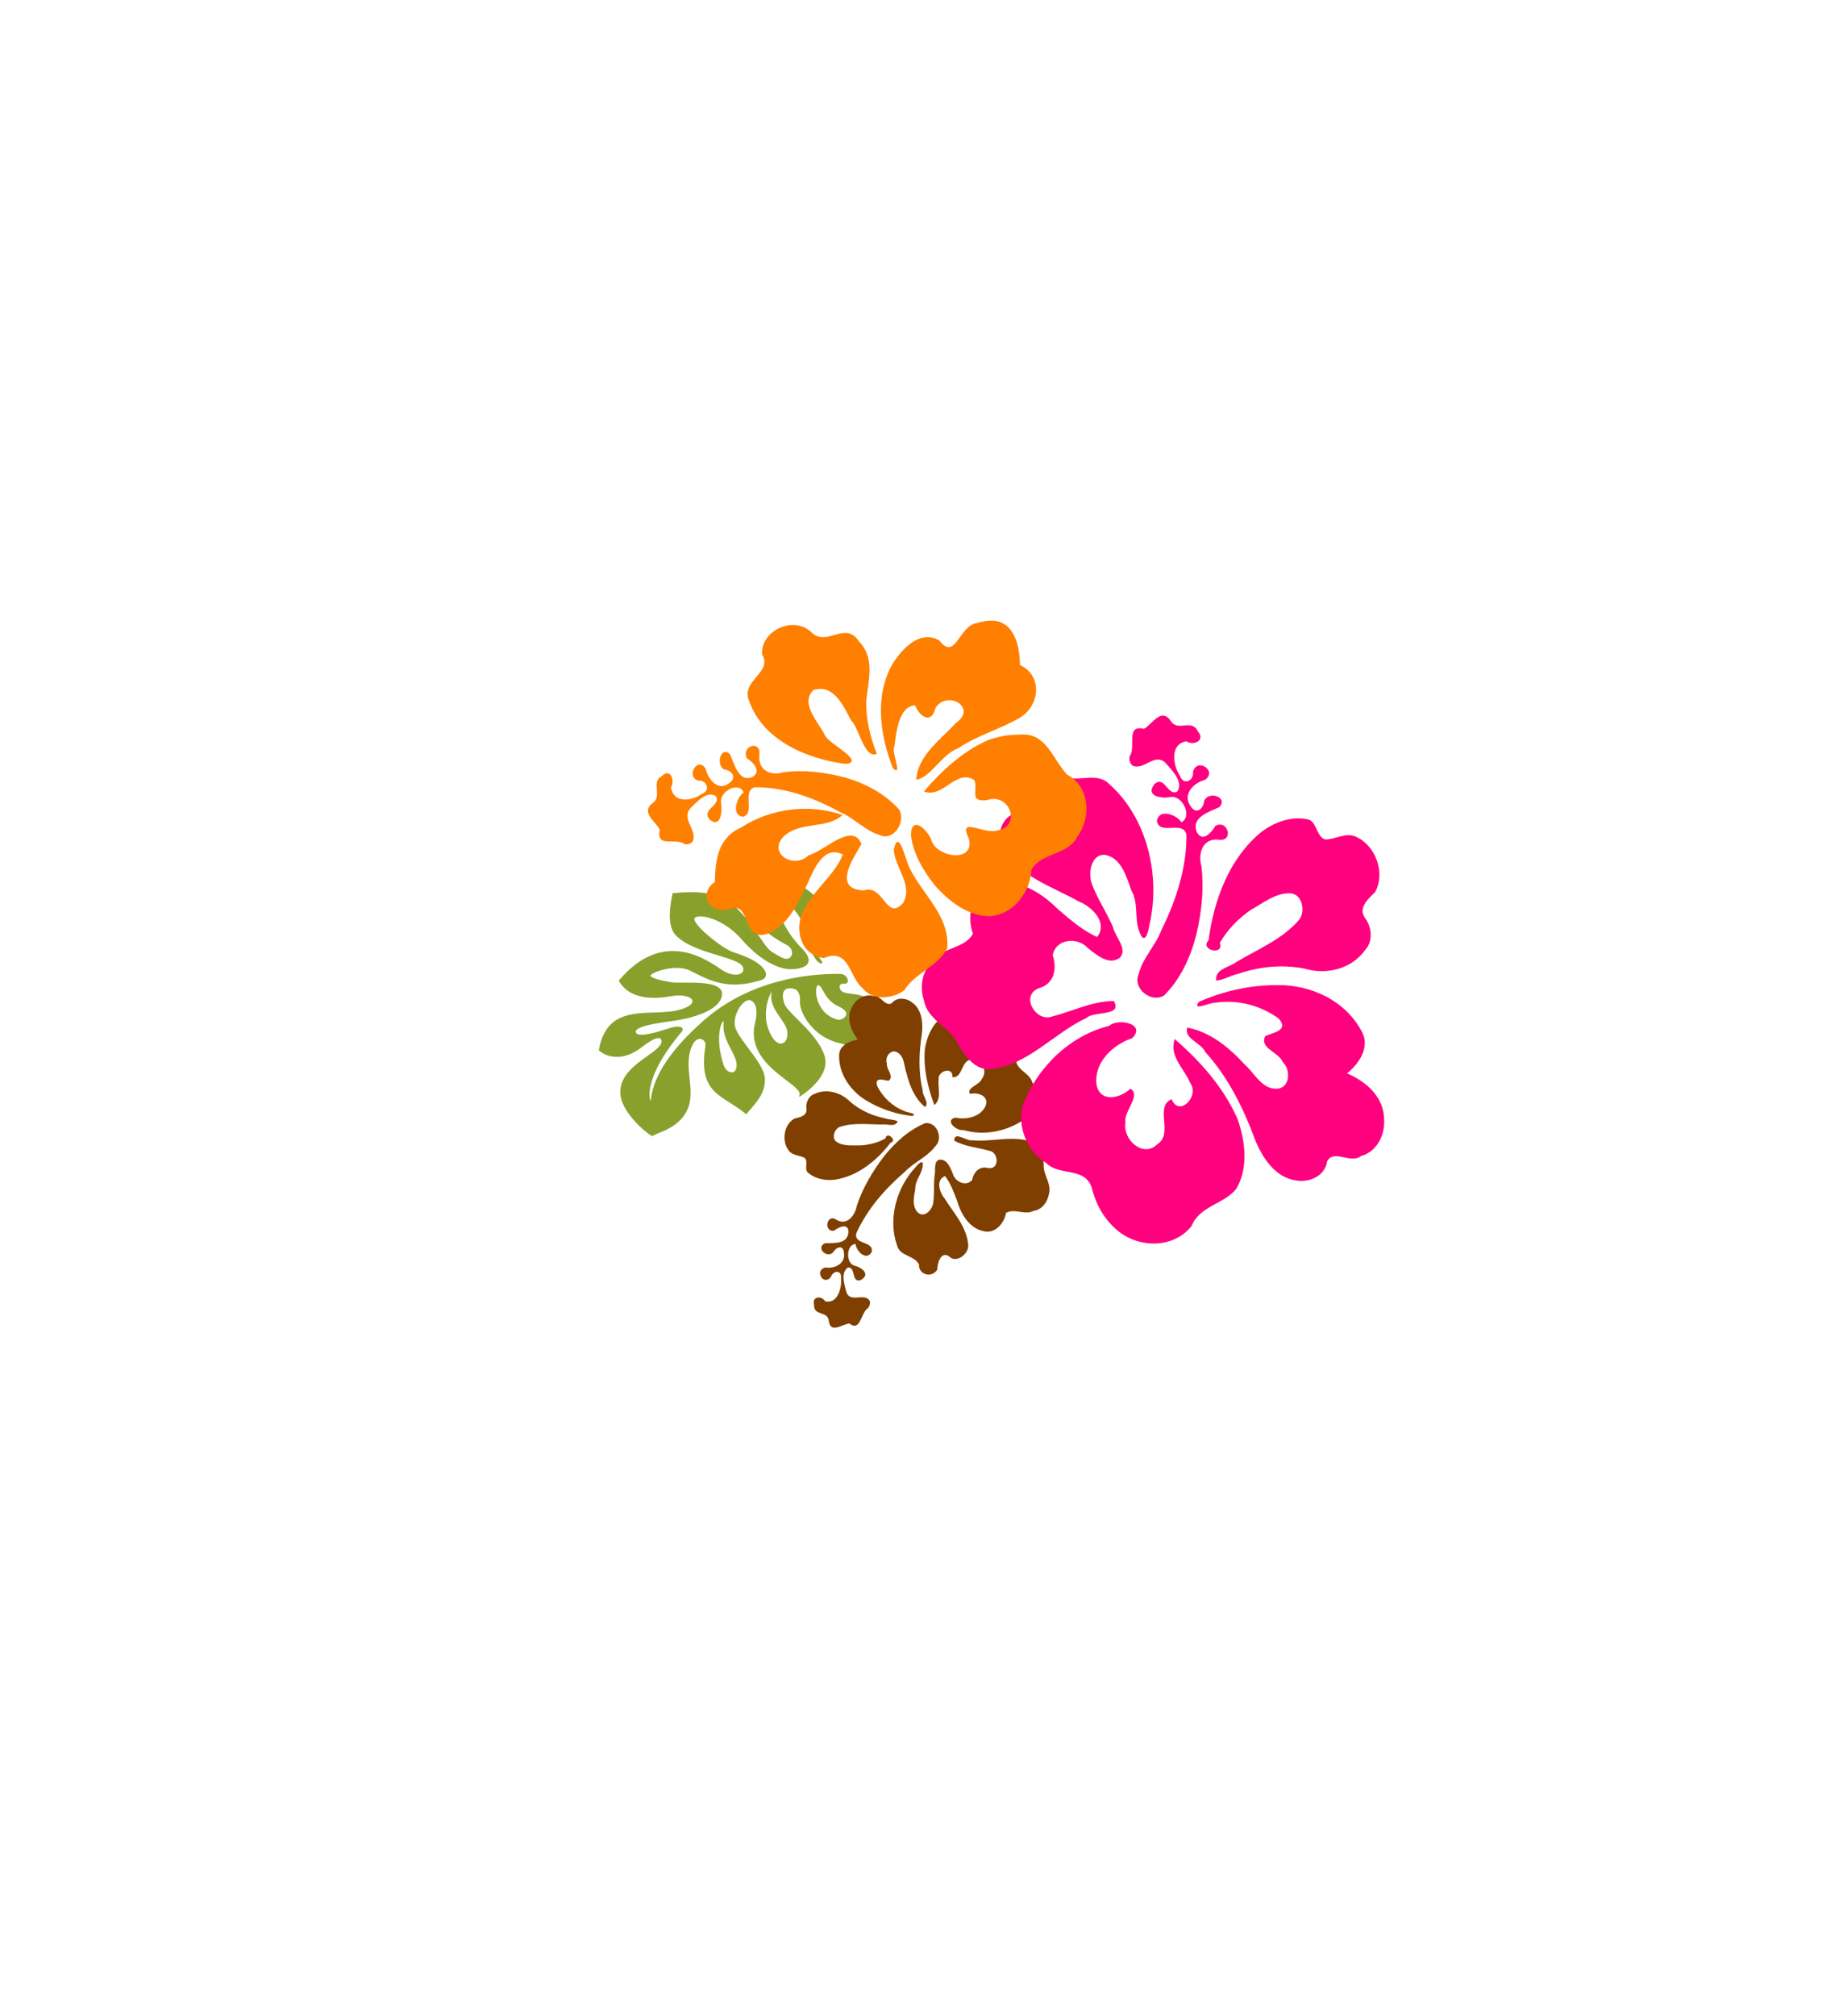 <?xml version="1.0"?><svg width="640" height="700" xmlns="http://www.w3.org/2000/svg">
 <title>hibiscus</title>
 <g>
  <title>Layer 1</title>
  <g transform="rotate(-76.918 260.271 350.794)" fill="#89a02c" id="g3876">
   <g fill="#89a02c" id="g3878">
    <g fill="#89a02c" id="g3884">
     <g fill="#89a02c" id="g3886">
      <path d="m245.62,347.616c2.217,-1.913 4.729,-4.08 8.233,-4.57c0.644,-0.09 0.702,-0.251 0.703,-0.253l0,-0.001c0,-0.008 -0.011,-0.039 -0.069,-0.087c-0.766,-0.637 -6.667,-1.333 -14.897,3.747c-1.269,0.784 -1.99,2.298 -1.607,3.375c0.323,0.91 1.351,1.237 2.821,0.899c1.651,-0.381 3.188,-1.707 4.815,-3.111m19.956,8.648c-2.187,-0.195 -7.761,-0.193 -12.286,4.039c-1.538,1.44 -2.155,2.956 -1.652,4.057c0.483,1.057 1.926,1.494 3.678,1.113c1.968,-0.428 3.432,-2.055 4.983,-3.778c2.098,-2.332 4.27,-4.74 8.021,-4.852c-0.346,-0.169 -1.259,-0.447 -2.744,-0.579m7.106,17.896c0.814,-0.718 1.456,-1.285 1.545,-1.976c0.017,-0.126 -0.024,-0.223 -0.131,-0.306c-0.569,-0.445 -2.527,-0.211 -4.534,0.846c-1.598,0.841 -5.332,3.373 -5.503,8.713c-0.024,0.766 1.041,2.238 2.174,2.395c1.077,0.149 1.913,-0.939 2.357,-3.062c0.766,-3.677 2.688,-5.372 4.093,-6.609m23.833,-31.557l0.003,0l-0.003,0zm-44.41,-23.819c0.711,2.682 1.383,5.215 2.423,7.373c1.975,4.097 3.704,5.006 4.584,4.54c1.206,-0.639 1.444,-3.788 -0.272,-7.762c-3.529,-8.177 -3.12,-14.8 1.15,-18.648c0.038,-0.035 0.092,-0.042 0.137,-0.019c20.567,10.475 14.35,26.918 12.009,33.109l-0.486,1.331c-0.978,2.965 -0.495,5.274 0.417,6.247c0.541,0.577 1.226,0.723 1.982,0.425c1.793,-0.71 2.06,-4.796 2.368,-9.526c0.338,-5.192 0.76,-11.652 3.405,-15.823c1.806,-2.847 6.368,-4.309 13.947,-4.468c0.054,-0.001 0.104,0.035 0.123,0.09c5.476,16.105 2.349,21.485 -7.982,32.753c-3.792,4.135 -3.834,4.283 -4.918,8.066l-0.226,0.785c-0.35,1.211 -0.246,2.218 0.291,2.835c0.479,0.549 1.286,0.756 2.107,0.54c1.033,-0.271 1.825,-1.101 2.119,-2.22c4.058,-15.443 10.605,-15.809 11.201,-15.809c3.678,-2.701 12.154,1.029 13.904,2.477c0.048,0.04 0.064,0.111 0.037,0.17c-0.577,1.285 -3.413,11.924 -3.441,12.031c-3.046,8.94 -5.821,10.65 -9.412,12.091c-2.504,1.005 -4.72,1.019 -7.648,0.05c-4.262,-1.409 -6.079,0.572 -7.054,1.636c-0.401,0.438 -0.691,0.753 -0.963,0.503c-0.097,-0.089 -0.202,-0.266 -0.148,-0.6c0.191,-1.187 2.284,-3.684 6.169,-5.27c7.064,-2.888 11.389,-8.984 12.454,-12.148c0.215,-0.639 0.226,-0.994 0.164,-1.114c-0.181,-0.346 -0.54,-0.533 -1.067,-0.557c-2.726,-0.123 -9.426,4.302 -14.144,11.791c-1.511,2.398 -2.966,3.484 -4.322,3.229c-2.22,-0.418 -3.281,-4.195 -3.554,-5.342c-0.906,-3.817 0.253,-10.813 6.225,-19.003c4.088,-5.609 5.241,-11.956 4.583,-15.479c-0.199,-1.061 -0.552,-1.792 -0.997,-2.058c-0.195,-0.117 -0.452,-0.086 -0.763,0.094c-2.588,1.491 -7.558,12.033 -7.84,15.781c-0.801,10.696 -3.92,12.367 -4.856,12.624c-0.882,0.242 -1.741,-0.122 -2.245,-0.949c-6.157,-10.139 -4.289,-17.707 -3.053,-22.714c0.328,-1.331 0.612,-2.479 0.722,-3.504c0.468,-4.358 -2.973,-10.437 -4.524,-11.561c-0.232,-0.168 -0.418,-0.227 -0.523,-0.165c-0.762,0.45 -0.737,4.685 -0.535,7.422c0.011,0.836 0.397,2.451 0.844,4.32c1.038,4.338 2.458,10.281 0.798,12.772c-0.469,0.705 -1.163,1.098 -2.06,1.169c-6.103,0.483 -10.974,-10.62 -12.323,-14.035l-0.512,-1.32c-1.397,-3.626 -3.996,-10.376 -5.857,-10.952c-0.247,-0.077 -0.467,-0.037 -0.672,0.12c-1.711,1.312 2.135,7.721 3.778,10.457l0.778,1.332c0.555,1.061 1.17,2.881 0.596,3.546c-0.298,0.343 -0.836,0.319 -1.604,-0.071c-17.342,-8.808 -24.289,-5.645 -25.024,-5.256c-0.321,0.17 -0.429,0.287 -0.473,0.352c0.124,0.008 0.377,-0.019 0.653,-0.05c8.148,-0.923 18.371,2.928 30.383,11.444c17.889,12.683 24.46,32.171 26.785,42.659c0.332,1.487 -0.413,2.367 -0.749,2.677c-0.53,0.489 -1.201,0.679 -1.668,0.471c-0.307,-0.136 -0.492,-0.432 -0.523,-0.833c-0.027,-0.351 -0.261,-1.156 -0.816,-1.407c-0.437,-0.198 -0.984,-0.009 -1.622,0.561c-0.769,0.685 -0.631,2.116 -0.457,3.928c0.23,2.392 0.516,5.368 -1.202,8.028c-2.365,3.664 -5.498,5.853 -9.312,6.508c-5.14,0.882 -9.897,-1.351 -11.396,-2.57c-0.033,-0.027 -0.053,-0.066 -0.053,-0.11c0.001,-0.044 0.018,-0.083 0.051,-0.109l0.363,-0.286c1.356,-1.038 3.881,-2.97 3.921,-11.694c0.042,-9.452 7.212,-15.864 10.885,-16.508c1.834,-0.322 2.992,-0.93 3.541,-1.859c0.423,-0.716 0.482,-1.621 0.183,-2.767c-0.203,-0.777 -0.612,-1.298 -1.217,-1.551c-1.077,-0.45 -2.759,-0.022 -4.505,1.147c-1.14,0.762 -2.503,2.961 -4.081,5.507c-2.555,4.122 -5.734,9.251 -10.004,11.935c-6.963,4.378 -15.899,-4.932 -15.988,-5.026c-0.042,-0.044 -0.051,-0.113 -0.022,-0.167c0.028,-0.055 0.087,-0.082 0.144,-0.066c1.631,0.457 2.782,-2.114 4.374,-5.673c2.692,-6.015 6.759,-15.104 16.884,-14.997c5.6,0.059 6.945,-1.887 7.248,-3.053c0.239,-0.921 -0.403,-1.695 -0.983,-2.182c-2.136,-1.794 -6.836,-2.654 -9.469,-1.033c-1.747,1.075 -3.741,3.445 -5.853,5.954c-3.038,3.611 -6.18,7.345 -9.205,8.07c-4.493,1.078 -7.938,-0.748 -11.585,-2.679l-1.604,-0.838c-0.031,-0.017 -0.055,-0.047 -0.067,-0.083c-0.011,-0.036 -0.007,-0.075 0.009,-0.109c1.102,-2.173 1.829,-4.256 2.532,-6.27c2.314,-6.63 4.142,-11.867 17.456,-12.785c0.96,-0.066 1.782,-0.929 1.834,-1.923c0.064,-1.251 -1.076,-2.224 -3.052,-2.6c-3.976,-0.757 -7.662,0.515 -11.227,1.745c-4.218,1.455 -8.203,2.83 -12.617,1.137c-4.176,-1.601 -6.458,-4.804 -8.124,-7.141c-0.599,-0.841 -1.117,-1.567 -1.631,-2.111c-0.036,-0.038 -0.048,-0.095 -0.031,-0.146c1.111,-3.272 6.118,-12.699 12.413,-14.125c5.682,-1.286 10.455,2.932 14.29,6.322c2.42,2.139 4.51,3.986 6.07,3.67c0.233,-0.048 0.791,-0.216 0.908,-0.753c0.16,-0.735 -0.442,-2.254 -4.212,-5.313c-8.793,-7.133 -4.847,-14.104 -4.674,-14.397c0.023,-0.038 0.06,-0.062 0.102,-0.064c12.712,-0.707 14.942,7.699 17.1,15.829" fill="#89a02c" id="path3894"/>
     </g>
    </g>
   </g>
  </g>
  <path d="m237.631,293.039c-2.596,-2.343 -9.954,1.608 -8.502,-4.96c-1.491,-3.003 -6.869,-6.01 -2.372,-9.372c3.371,-2.463 -0.911,-7.268 3.156,-9.33c2.787,-2.768 4.596,1.396 3.094,4.005c0.906,5.751 7.414,4.661 10.669,2.255c3.283,-1.203 1.706,-4.977 -1.197,-4.597c-4.47,-1.429 -0.25,-8.561 2.537,-4.185c1.019,4.228 4.729,8.062 8.428,4.858c2.581,-1.913 0.399,-4.415 -1.87,-4.546c-3.307,-1.622 -1.05,-8.562 1.989,-5.22c1.496,3.626 3.205,10.026 7.888,7.689c3.189,-1.982 -0.2,-5.227 -2.038,-6.322c-2.248,-4.349 4.995,-6.646 4.273,-1.165c-0.528,5.563 4.263,7.216 8.195,5.994c7.188,-0.995 14.511,-0.065 21.54,1.779c6.9,2.006 13.749,5.443 18.846,11.187c2.467,4.483 -2.215,10.946 -6.587,8.847c-5.167,-1.402 -9.018,-5.984 -13.962,-8.008c-9.167,-5.06 -19.189,-8.674 -29.469,-8.637c-4.814,0.989 0.253,9.258 -4.331,10.273c-4.284,-0.719 -1.801,-7.181 0.327,-8.467c-1.654,-3.923 -8.222,-0.573 -7.888,3.491c0.615,3.146 -0.119,9.145 -3.971,5.857c-2.984,-3.565 4.128,-4.745 2.208,-8.054c-3.095,-2.071 -6.593,2.015 -8.856,4.201c-3.306,3.802 2.512,7.482 0.853,11.448c-0.704,1.007 -1.905,1.212 -2.96,0.979z" fill="#ff7f00" id="path7490"/>
  <path d="m281.061,383.524c1.83,-2.991 6.187,-2.363 7.976,-5.398c-1.246,-3.303 -0.326,-8.121 3.319,-9.274c4.945,-1.827 10.078,1.141 13.618,4.576c2.443,1.994 4.888,4.087 7.799,5.317c2.24,-2.755 -1.135,-5.886 -3.599,-6.776c-5.362,-2.893 -11.758,-4.77 -15.352,-10.173c-1.581,-2.759 0.637,-7.65 4.059,-6.564c3.338,0.121 2.148,-4.276 1.151,-5.99c0.077,-3.655 4.8,-4.866 6.393,-1.641c2.995,2.004 7.093,-0.852 9.824,1.899c7.421,6.365 10.234,17.427 7.931,26.938c-0.256,1.578 -0.985,3.931 -1.981,1.362c-1.075,-2.535 -0.12,-5.564 -1.619,-7.967c-0.954,-2.684 -2.066,-6.297 -5.215,-6.821c-2.823,-0.264 -3.506,3.622 -2.568,5.764c1.129,2.81 2.894,5.307 4.125,8.08c0.452,1.878 3.094,4.35 1.265,5.944c-2.203,1.384 -4.513,-0.625 -6.258,-1.916c-1.92,-2.168 -6.425,-1.888 -7.01,1.374c0.943,2.613 0.23,5.53 -2.738,6.299c-3.818,1.361 -0.632,6.59 2.608,5.43c4.076,-0.998 8.029,-2.969 12.298,-2.975c1.823,3.003 -3.96,1.871 -5.454,3.253c-6.489,2.914 -11.636,9.033 -18.98,9.787c-3.49,0.386 -5.606,-3.096 -7.164,-5.768c-1.902,-2.612 -5.536,-3.907 -6.218,-7.393c-0.861,-2.507 -0.43,-5.748 1.791,-7.367l-0.001,0zm54.896,-4.144c1.054,-7.819 4.213,-15.798 10.447,-20.707c2.732,-2.034 6.273,-3.219 9.627,-2.397c1.577,0.76 1.419,3.235 3.15,3.773c2.016,0.031 4.007,-1.401 6.034,-0.553c3.879,1.547 6.069,6.834 3.915,10.643c-1.244,1.172 -3.437,2.964 -2.065,4.901c1.387,1.697 1.716,4.504 0.098,6.166c-2.729,3.729 -7.826,4.837 -12.045,3.61c-4.433,-0.851 -9.036,-0.418 -13.314,1.008c-1.416,0.246 -3.244,1.347 -4.352,1.24c-0.182,-2.059 2.195,-2.44 3.538,-3.218c4.445,-2.677 9.567,-4.479 13.098,-8.513c1.154,-1.649 0.493,-4.696 -1.685,-4.948c-3.006,-0.208 -5.507,1.824 -8.041,3.17c-2.445,1.633 -4.63,3.746 -6.156,6.32c0.946,2.52 -4.156,1.38 -2.249,-0.496l0,0zm5.755,34.197c-2.82,-6.095 -7.455,-11.07 -12.498,-15.277c-1.202,3.273 1.938,5.696 3.077,8.413c1.944,2.486 -2.165,6.642 -3.692,3.121c-3.504,1.436 0.471,6.622 -2.862,8.642c-2.777,2.634 -6.9,-0.79 -6.335,-4.22c-0.376,-2.096 3.244,-5.296 0.978,-6.434c-1.958,1.845 -6.107,2.77 -6.746,-0.862c-0.484,-4.341 3.456,-7.658 7.116,-8.822c2.912,-2.788 -2.855,-3.898 -4.588,-2.363c-7.652,1.822 -14.245,7.751 -17.196,15.231c-1.185,4.22 0.998,8.986 4.68,11.059c2.543,2.55 7.63,0.672 9.049,4.693c0.846,3.45 2.724,6.465 5.539,8.545c4.221,3.095 10.82,3.084 14.331,-1.153c1.622,-3.877 6.372,-4.165 8.87,-7.082c2.515,-4.013 1.847,-9.253 0.278,-13.491l0,0zm28.731,-2.444c-1.17,-3.091 -4.039,-5.039 -6.895,-6.267c2.186,-1.686 4.47,-4.707 3.119,-7.628c-3.24,-6.331 -10.45,-9.415 -17.147,-9.274c-5.302,-0.001 -10.621,1.129 -15.508,3.225c-1.463,1.89 2.469,0.019 3.347,0.143c4.329,-0.624 8.878,0.49 12.49,2.984c2.294,2.33 -1.096,2.769 -2.598,3.414c-1.227,2.373 2.672,3.026 3.474,4.978c1.71,1.53 1.416,5.082 -1.238,5.114c-2.941,0.08 -4.42,-3.041 -6.423,-4.734c-3.112,-3.253 -6.879,-6.183 -11.344,-6.979c-0.739,2.15 2.808,2.882 3.589,4.689c4.49,4.737 7.555,10.668 9.901,16.781c1.499,3.593 4.113,7.297 8.159,7.818c2.533,0.477 5.819,-0.791 6.205,-3.705c1.409,-2.321 4.65,0.612 6.752,-0.971c2.849,-0.72 4.64,-3.598 4.602,-6.532c0.036,-1.037 -0.115,-2.087 -0.486,-3.055l0,0z" transform="rotate(-150.296 324.896 391.612)" fill="#7f3f00" id="svg_1"/>
  <path d="m289.162,395.497c1.731,-2.316 -1.187,-8.879 3.664,-7.584c2.218,-1.33 4.439,-6.128 6.924,-2.117c1.819,3.007 5.369,-0.813 6.892,2.815c2.046,2.486 -1.031,4.1 -2.958,2.761c-4.249,0.807 -3.444,6.613 -1.666,9.517c0.889,2.928 3.677,1.521 3.396,-1.069c1.056,-3.987 6.324,-0.223 3.092,2.263c-3.124,0.91 -5.956,4.218 -3.589,7.518c1.413,2.302 3.262,0.355 3.358,-1.667c1.198,-2.951 6.326,-0.937 3.856,1.774c-2.679,1.334 -7.406,2.858 -5.68,7.036c1.464,2.845 3.862,-0.178 4.67,-1.819c3.213,-2.005 4.911,4.456 0.861,3.812c-4.11,-0.472 -5.33,3.803 -4.427,7.31c0.735,6.412 0.047,12.945 -1.315,19.215c-1.481,6.155 -4.021,12.265 -8.264,16.811c-3.312,2.201 -8.086,-1.976 -6.536,-5.876c1.036,-4.61 4.421,-8.044 5.916,-12.455c3.738,-8.177 6.408,-17.116 6.381,-26.288c-0.731,-4.294 -6.84,0.226 -7.589,-3.862c0.532,-3.822 5.305,-1.607 6.255,0.291c2.898,-1.475 0.424,-7.333 -2.579,-7.036c-2.324,0.548 -6.756,-0.106 -4.327,-3.543c2.634,-2.661 3.505,3.683 5.95,1.971c1.53,-2.762 -1.489,-5.881 -3.103,-7.899c-2.808,-2.95 -5.527,2.24 -8.457,0.76c-0.744,-0.627 -0.896,-1.698 -0.724,-2.64z" transform="rotate(-155.303 301.728 423.457)" fill="#7f3f00" id="svg_4"/>
  <path d="m392.291,262.502c2.343,-2.892 -1.607,-11.085 4.96,-9.469c3.003,-1.66 6.011,-7.65 9.373,-2.641c2.462,3.753 7.267,-1.015 9.329,3.514c2.769,3.104 -1.396,5.119 -4.004,3.447c-5.752,1.008 -4.662,8.256 -2.256,11.881c1.204,3.656 4.977,1.899 4.597,-1.334c1.43,-4.977 8.561,-0.277 4.186,2.827c-4.228,1.135 -8.062,5.265 -4.858,9.386c1.912,2.874 4.414,0.444 4.545,-2.082c1.622,-3.684 8.563,-1.17 5.22,2.215c-3.626,1.665 -10.025,3.568 -7.688,8.784c1.981,3.552 5.227,-0.222 6.321,-2.271c4.349,-2.502 6.647,5.564 1.165,4.76c-5.563,-0.588 -7.215,4.748 -5.993,9.127c0.995,8.005 0.064,16.161 -1.78,23.989c-2.005,7.685 -5.443,15.313 -11.186,20.989c-4.484,2.747 -10.946,-2.466 -8.848,-7.336c1.403,-5.755 5.984,-10.043 8.009,-15.549c5.06,-10.21 8.673,-21.371 8.636,-32.821c-0.988,-5.36 -9.258,0.282 -10.273,-4.822c0.72,-4.772 7.182,-2.006 8.468,0.363c3.922,-1.841 0.573,-9.156 -3.491,-8.784c-3.146,0.684 -9.145,-0.132 -5.858,-4.423c3.566,-3.323 4.745,4.597 8.054,2.46c2.071,-3.448 -2.015,-7.343 -4.201,-9.863c-3.801,-3.683 -7.482,2.797 -11.448,0.949c-1.006,-0.784 -1.212,-2.12 -0.979,-3.296z" fill="#ff007f" id="svg_6"/>
  <path d="m323.957,333.959c3.189,-5.417 10.788,-4.28 13.908,-9.779c-2.173,-5.983 -0.568,-14.712 5.787,-16.801c8.623,-3.309 17.575,2.067 23.747,8.288c4.26,3.613 8.524,7.404 13.601,9.633c3.905,-4.99 -1.98,-10.661 -6.277,-12.275c-9.35,-5.242 -20.502,-8.642 -26.771,-18.43c-2.758,-4.998 1.11,-13.858 7.078,-11.891c5.82,0.22 3.745,-7.747 2.007,-10.85c0.134,-6.623 8.37,-8.818 11.148,-2.975c5.223,3.631 12.369,-1.543 17.132,3.442c12.941,11.531 17.846,31.569 13.83,48.8c-0.445,2.858 -1.717,7.122 -3.455,2.468c-1.874,-4.591 -0.209,-10.08 -2.822,-14.434c-1.662,-4.861 -3.603,-11.406 -9.093,-12.357c-4.923,-0.48 -6.114,6.561 -4.478,10.443c1.968,5.09 5.047,9.613 7.192,14.637c0.789,3.403 5.396,7.88 2.207,10.769c-3.842,2.507 -7.87,-1.132 -10.915,-3.471c-3.348,-3.928 -11.205,-3.421 -12.223,2.488c1.645,4.735 0.402,10.019 -4.775,11.412c-6.657,2.466 -1.102,11.937 4.548,9.838c7.107,-1.808 14.001,-5.379 21.446,-5.39c3.18,5.44 -6.906,3.388 -9.511,5.892c-11.316,5.278 -20.292,16.365 -33.098,17.731c-6.085,0.699 -9.775,-5.609 -12.491,-10.449c-3.317,-4.73 -9.655,-7.077 -10.844,-13.392c-1.502,-4.542 -0.751,-10.413 3.122,-13.347l0,0zm95.728,-7.507c1.839,-14.166 7.347,-28.621 18.217,-37.513c4.765,-3.686 10.94,-5.832 16.788,-4.343c2.75,1.377 2.474,5.862 5.492,6.837c3.516,0.055 6.988,-2.538 10.524,-1.002c6.762,2.802 10.583,12.379 6.827,19.281c-2.168,2.121 -5.994,5.368 -3.6,8.879c2.418,3.074 2.992,8.159 0.169,11.17c-4.759,6.757 -13.646,8.763 -21.004,6.542c-7.731,-1.543 -15.758,-0.757 -23.218,1.825c-2.469,0.447 -5.658,2.439 -7.589,2.246c-0.317,-3.73 3.829,-4.42 6.171,-5.831c7.75,-4.85 16.684,-8.114 22.84,-15.421c2.013,-2.987 0.86,-8.507 -2.938,-8.964c-5.243,-0.376 -9.603,3.304 -14.022,5.743c-4.264,2.959 -8.073,6.785 -10.736,11.45c1.65,4.564 -7.246,2.5 -3.921,-0.9l0,0.001zm10.036,61.95c-4.918,-11.041 -13.001,-20.054 -21.794,-27.675c-2.097,5.931 3.38,10.32 5.367,15.242c3.389,4.503 -3.777,12.033 -6.44,5.653c-6.109,2.602 0.823,11.995 -4.99,15.656c-4.843,4.771 -12.033,-1.431 -11.047,-7.644c-0.656,-3.796 5.657,-9.595 1.704,-11.657c-3.414,3.343 -10.65,5.018 -11.764,-1.56c-0.845,-7.864 6.027,-13.874 12.408,-15.983c5.078,-5.05 -4.977,-7.06 -8.001,-4.28c-13.345,3.3 -24.84,14.041 -29.986,27.591c-2.066,7.645 1.74,16.279 8.161,20.036c4.434,4.618 13.305,1.216 15.781,8.5c1.473,6.25 4.749,11.712 9.658,15.479c7.361,5.607 18.867,5.587 24.991,-2.087c2.827,-7.023 11.11,-7.547 15.468,-12.83c4.384,-7.271 3.22,-16.762 0.484,-24.441l0,0zm50.101,-4.427c-2.04,-5.599 -7.041,-9.128 -12.023,-11.352c3.812,-3.054 7.794,-8.527 5.44,-13.819c-5.651,-11.469 -18.225,-17.055 -29.903,-16.801c-9.245,-0.001 -18.522,2.046 -27.043,5.842c-2.552,3.423 4.306,0.034 5.838,0.26c7.548,-1.13 15.481,0.887 21.78,5.406c4,4.221 -1.912,5.016 -4.53,6.185c-2.14,4.3 4.66,5.482 6.059,9.018c2.982,2.773 2.469,9.208 -2.159,9.264c-5.129,0.145 -7.708,-5.508 -11.2,-8.577c-5.427,-5.892 -11.996,-11.201 -19.782,-12.643c-1.289,3.894 4.896,5.221 6.258,8.494c7.831,8.581 13.175,19.325 17.266,30.401c2.614,6.508 7.173,13.218 14.229,14.162c4.417,0.865 10.146,-1.433 10.819,-6.712c2.458,-4.206 8.109,1.107 11.773,-1.76c4.969,-1.303 8.091,-6.518 8.026,-11.833c0.064,-1.879 -0.202,-3.781 -0.848,-5.535l0,0z" fill="#ff007f" id="svg_3"/>
  <path d="m299.569,343.093c-4.715,-3.778 -4.58,-14.208 -13.453,-10.489c-8.567,-0.943 -10.615,-11.239 -6.571,-17.346c3.46,-6.773 10.275,-11.466 13.142,-18.57c-6.746,-3.515 -10.163,5.429 -12.241,10.008c-3.279,6.599 -6.533,14.597 -14.103,17.561c-8.744,2.612 -5.574,-11.29 -12.653,-8.771c-7.141,2.379 -11.486,-5.123 -5.451,-9.291c0.125,-7.437 0.995,-15.367 9.191,-18.942c10.126,-6.6 23.613,-8.327 35.155,-4.317c-5.425,5.054 -14.918,2.074 -20.45,7.501c-5.674,5.728 3.522,11.562 8.669,6.491c5.517,-1.385 15.159,-11.777 18.347,-3.92c-2.77,4.902 -10.283,15.667 0.77,16.119c6.984,-2.375 7.758,10.907 13.663,4.419c3.657,-6.398 -2.924,-12.205 -3.194,-18.661c1.742,-7.625 4.013,3.664 5.424,6.353c4.411,9.223 14.23,16.963 13.087,27.998c-3.131,6.312 -11.162,8.487 -14.849,14.525c-4.112,3.093 -11.045,3.707 -14.483,-0.668l0,0zm-5.967,-77.876c-13.653,-1.758 -28.635,-8.335 -33.375,-21.642c-3.328,-7.39 8.279,-9.862 4.416,-16.463c-0.447,-8.233 11.004,-13.575 17.19,-7.542c5.168,5.187 11.71,-4.157 16.368,3.012c5.733,5.75 3.395,13.631 2.628,20.548c-0.205,6.372 1.33,12.689 3.676,18.622c-4.517,1.684 -5.983,-8.805 -9.022,-11.755c-2.517,-4.778 -6.03,-12.798 -13.084,-10.391c-4.741,4.872 2.049,11.257 4.259,16.023c1.815,2.879 13.969,8.876 6.944,9.588l0,0l0,0zm49.246,-8.164c-8.775,4.004 -15.944,10.573 -21.999,17.729c6.577,2.602 11.224,-8.11 17.498,-3.933c1.445,3.396 -2.069,7.674 4.341,6.946c8.204,-2.749 12.185,9.388 3.33,10.593c-4.624,1.273 -13.39,-5.171 -9.63,2.644c2.477,8.689 -11.408,6.811 -13.035,0.399c-1.473,-3.566 -6.881,-8.471 -7.01,-1.615c0.654,6.434 4.263,12.456 8.284,17.566c4.811,5.413 11.454,10.759 19.254,10.723c8.354,-0.75 13.885,-8.61 14.293,-16.139c3.305,-5.987 12.679,-4.982 15.898,-11.43c4.924,-6.466 4.49,-17.439 -3.464,-21.562c-5.023,-5.205 -7.301,-15.072 -16.757,-13.889c-3.764,-0.118 -7.498,0.705 -11.003,1.967l0,0.001zm-3.518,-40.759c-6.33,0.736 -7.477,13.525 -13.216,5.996c-6.855,-3.777 -13.011,3.176 -16.194,8.257c-6.351,11.183 -4.298,24.822 0.177,36.236c3.638,3.055 -0.761,-5.762 0.501,-7.643c0.622,-4.63 1.374,-13.827 7.153,-14.274c1.546,3.848 5.63,6.853 7.118,0.902c4.08,-6.361 14.704,-0.072 7.103,5.21c-5.356,5.797 -13.39,11.537 -13.777,19.731c5.092,-0.842 8.74,-8.83 14.571,-10.945c6.614,-4.466 14.551,-6.61 21.399,-10.59c7.184,-4.41 7.788,-14.776 0.018,-18.307c-0.058,-7.115 -2.271,-16.979 -12.253,-15.185l-1.322,0.238l-1.278,0.374l0,0l0,0z" fill="#ff7f00" id="path7488"/>
 </g>
</svg>